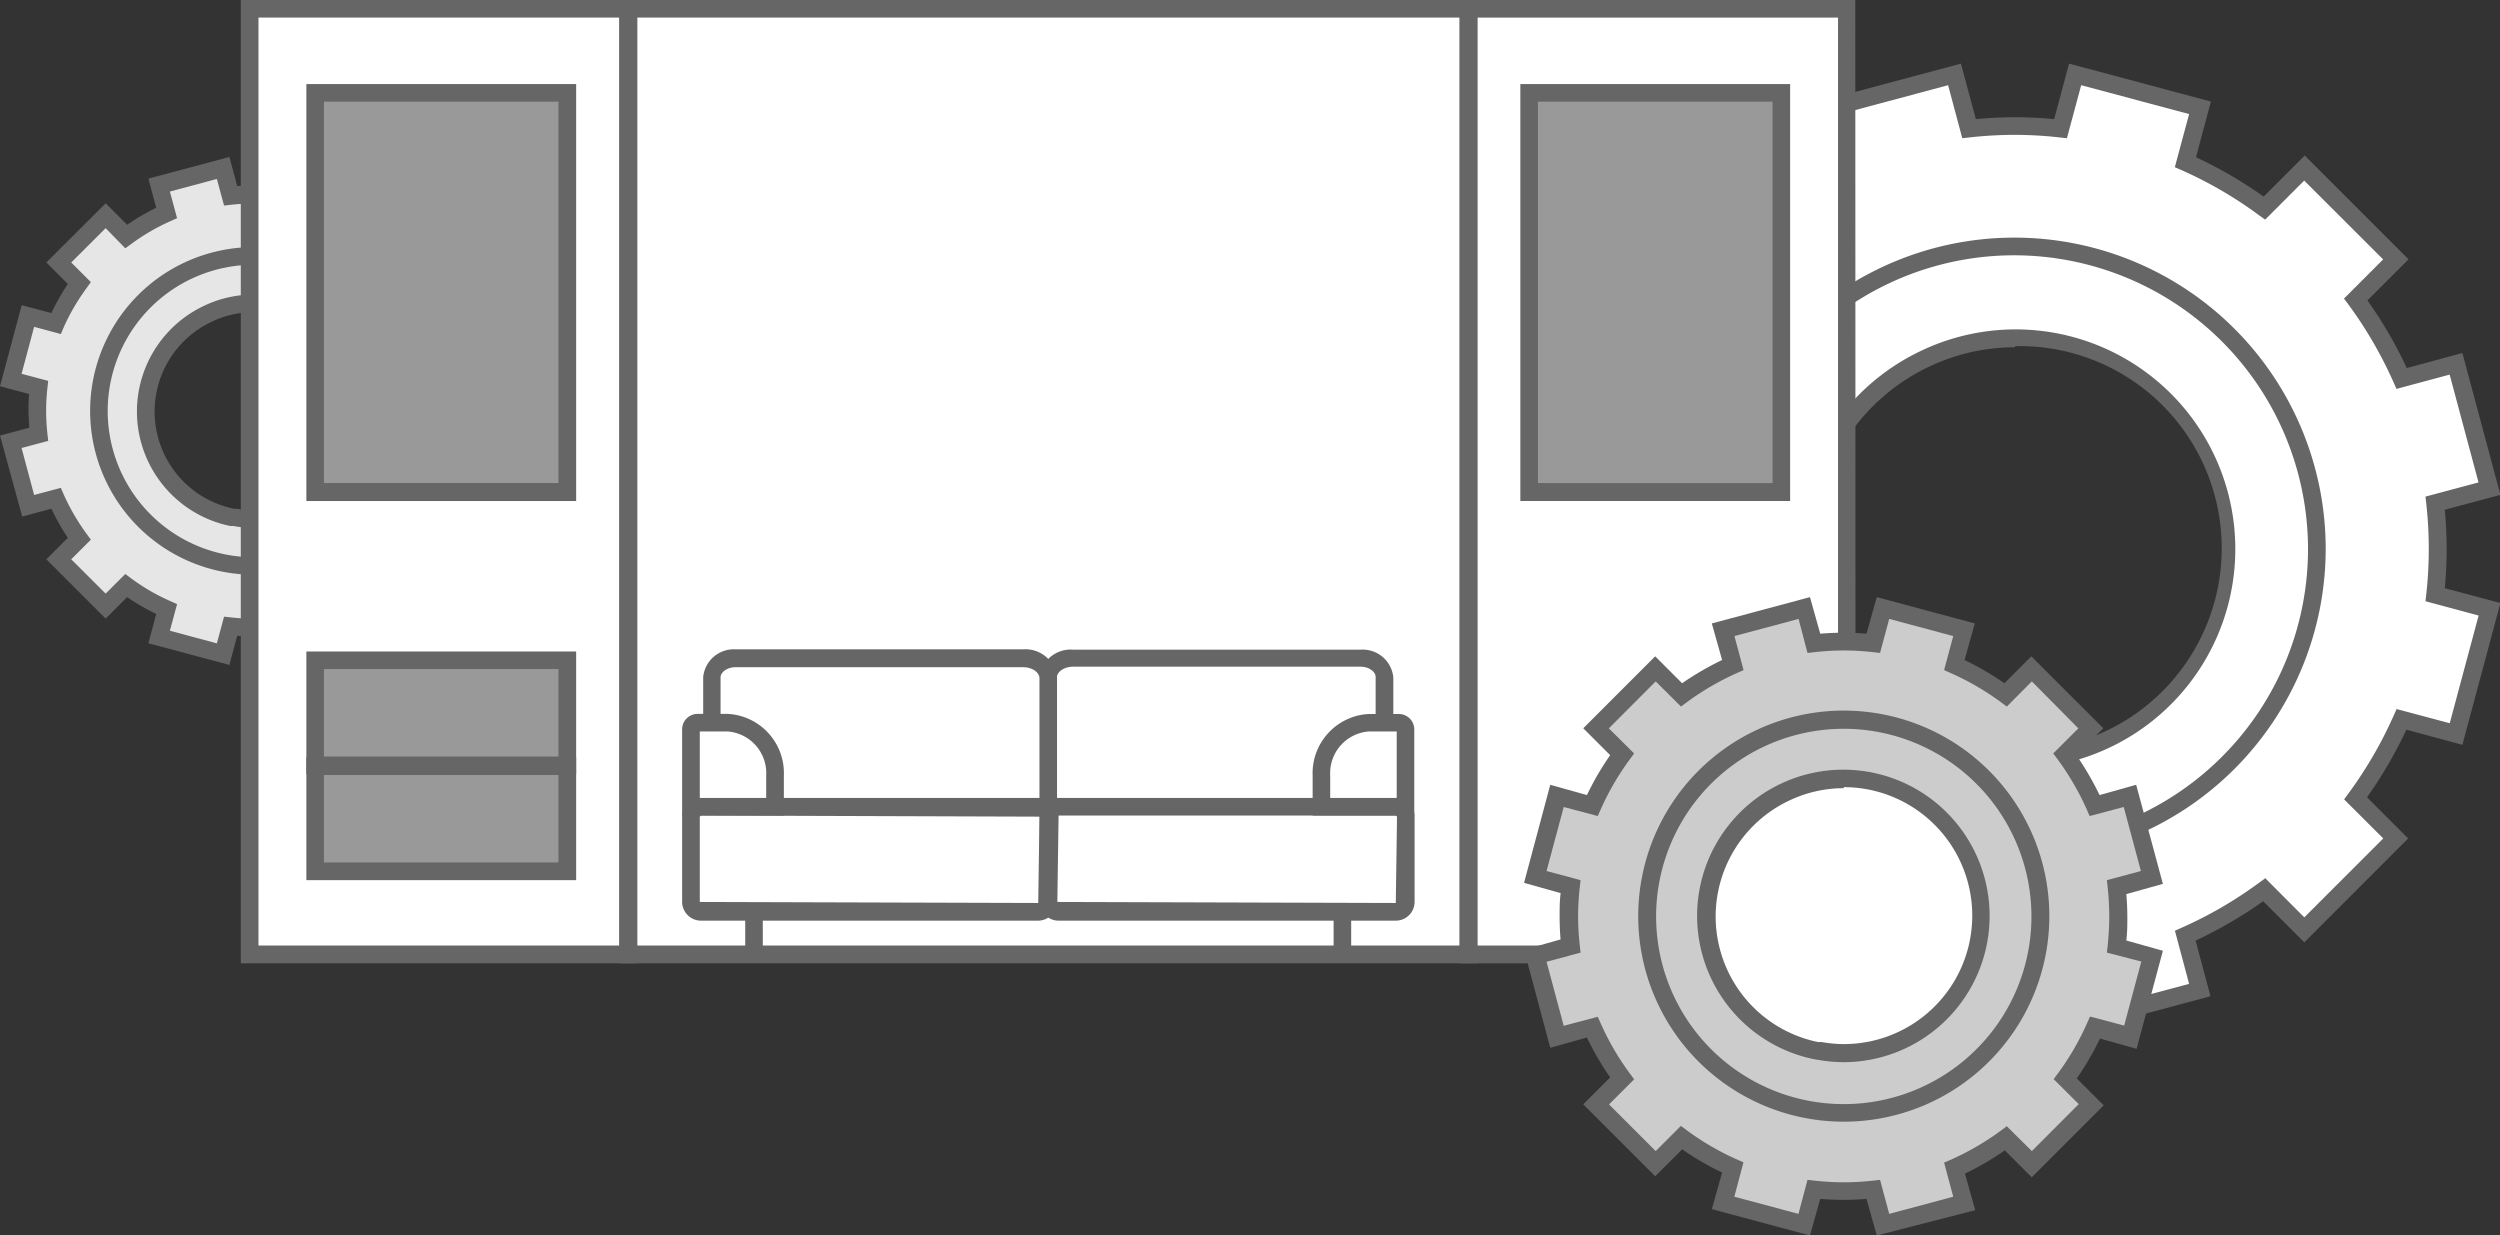 <svg xmlns="http://www.w3.org/2000/svg" viewBox="0 0 243.25 120.21"><rect x="0" y="0" width="243.25" height="120.21" fill="#333333" stroke="none"/><defs><style>.cls-1{fill:#fff;}.cls-2{fill:#666;}.cls-3{fill:#e6e6e6;}.cls-4{fill:#999;}.cls-5{fill:#ccc;}</style></defs><g id="Layer_2" data-name="Layer 2"><g id="интерфейс"><path class="cls-1" d="M237.17,53.41a41,41,0,0,0-.25-4.45l5.28-1.41L239,35.4l-5.29,1.42a41.07,41.07,0,0,0-4.47-7.68l3.89-3.9-8.89-8.89-3.89,3.9a41.39,41.39,0,0,0-7.68-4.47L214,10.49,201.89,7.24l-1.42,5.28a39.73,39.73,0,0,0-8.9,0l-1.41-5.28L178,10.49l1.42,5.29a41.07,41.07,0,0,0-7.68,4.47l-3.9-3.9L159,25.24l3.9,3.9a41.07,41.07,0,0,0-4.47,7.68L153.1,35.4l-3.25,12.15L155.13,49a39.73,39.73,0,0,0,0,8.9l-5.28,1.42,3.25,12.14L158.39,70a41.07,41.07,0,0,0,4.47,7.68L159,81.58l8.89,8.89,3.9-3.89a41.07,41.07,0,0,0,7.68,4.47L178,96.34l12.15,3.25,1.41-5.28a39.73,39.73,0,0,0,8.9,0l1.42,5.28L214,96.34l-1.41-5.29a41.39,41.39,0,0,0,7.68-4.47l3.89,3.89,8.89-8.89-3.89-3.89A40.48,40.48,0,0,0,233.65,70l5.3,1.41,3.25-12.14-5.28-1.42A40.76,40.76,0,0,0,237.17,53.41ZM196,73.94h0a20.85,20.85,0,0,1-3.56-.33c-.19,0-.39,0-.57-.09a20.53,20.53,0,1,1,4.13.42Z"/><path class="cls-2" d="M201.28,100.64l-1.45-5.41a38.8,38.8,0,0,1-7.62,0l-1.45,5.41L177,96.94l1.45-5.41a42.39,42.39,0,0,1-6.57-3.83l-4,4-10.1-10.11,4-4A42.41,42.41,0,0,1,157.91,71l-5.42,1.45-3.69-13.8,5.4-1.44c-.12-1.33-.18-2.58-.18-3.82s.06-2.49.18-3.81l-5.4-1.45,3.69-13.8,5.42,1.46a42,42,0,0,1,3.82-6.58l-4-4,10.1-10.1,4,4a41.16,41.16,0,0,1,6.57-3.83L177,9.88l13.8-3.69,1.45,5.4a40.41,40.41,0,0,1,7.62,0l1.45-5.4,13.8,3.69-1.45,5.42a41.69,41.69,0,0,1,6.58,3.83l4-4,10.1,10.1-4,4a41.57,41.57,0,0,1,3.83,6.58l5.41-1.46,3.7,13.8-5.41,1.45c.12,1.32.18,2.58.18,3.81s-.06,2.49-.18,3.82l5.41,1.44-3.7,13.8L234.14,71a42.48,42.48,0,0,1-3.83,6.58l4,4-10.1,10.11-4-4a42.48,42.48,0,0,1-6.58,3.83l1.45,5.41Zm-22.22-4.91,10.49,2.81,1.38-5.16.73.08a39.72,39.72,0,0,0,8.72,0l.73-.08,1.39,5.16L213,95.73l-1.38-5.17.67-.3a40,40,0,0,0,7.52-4.37l.6-.44,3.8,3.81,7.68-7.68-3.81-3.8.44-.6a40.5,40.5,0,0,0,4.37-7.52l.3-.67,5.17,1.38,2.81-10.48L236,58.5l.08-.73a39.72,39.72,0,0,0,0-8.72l-.08-.73,5.16-1.38-2.81-10.49-5.17,1.39-.3-.67a40.58,40.58,0,0,0-4.37-7.53l-.44-.59,3.81-3.81-7.68-7.67-3.8,3.8-.6-.43a40,40,0,0,0-7.52-4.38l-.67-.29L213,11.1,202.5,8.29l-1.39,5.16-.73-.08a38.53,38.53,0,0,0-8.72,0l-.73.08-1.38-5.16L179.06,11.1l1.39,5.17-.67.29a39.77,39.77,0,0,0-7.53,4.38l-.59.43-3.81-3.8-7.68,7.67L164,29.05l-.43.59a40.4,40.4,0,0,0-4.38,7.53l-.29.67-5.17-1.39-2.82,10.49,5.17,1.38-.08.73a39.72,39.72,0,0,0,0,8.72l.08.73-5.17,1.39,2.82,10.48L158.88,69l.29.67a40,40,0,0,0,4.38,7.52l.43.6-3.81,3.8,7.68,7.68,3.81-3.81.59.44a40.91,40.91,0,0,0,7.53,4.37l.67.3Zm17-20.94a21.32,21.32,0,0,1-3.71-.34l-.22,0-.37-.06a21.37,21.37,0,0,1-4.83-40.26A21.37,21.37,0,1,1,196,74.79Zm0-41a19.48,19.48,0,0,0-8.39,1.9,19.66,19.66,0,0,0,4.43,37l.26,0,.29,0a18.92,18.92,0,0,0,3.41.32h0a19.67,19.67,0,1,0,0-39.33Z"/><path class="cls-2" d="M196,83.7a30.29,30.29,0,1,1,30.29-30.29A30.32,30.32,0,0,1,196,83.7Zm0-58.86a28.58,28.58,0,1,0,28.57,28.57A28.61,28.61,0,0,0,196,24.84Z"/><path class="cls-3" d="M45.8,40a21.47,21.47,0,0,0-.13-2.28L48.38,37l-1.67-6.22L44,31.48a20.88,20.88,0,0,0-2.29-3.94l2-2L39.15,21l-2,2a21.77,21.77,0,0,0-3.94-2.29L34,18l-6.23-1.66L27,19a20.15,20.15,0,0,0-4.57,0l-.72-2.7L15.49,18l.72,2.71A21.77,21.77,0,0,0,12.27,23l-2-2L5.72,25.54l2,2a20.88,20.88,0,0,0-2.29,3.94l-2.71-.73L1.05,37l2.71.73a20.06,20.06,0,0,0,0,4.56L1.05,43l1.67,6.22,2.71-.72a20.8,20.8,0,0,0,2.29,3.93l-2,2L10.28,59l2-2a21.77,21.77,0,0,0,3.94,2.29L15.49,62l6.22,1.67.72-2.71a20.15,20.15,0,0,0,4.57,0l.72,2.71L34,62l-.73-2.71A21.77,21.77,0,0,0,37.16,57l2,2,4.56-4.55-2-2A20.8,20.8,0,0,0,44,48.49l2.71.72L48.38,43l-2.71-.73A21.47,21.47,0,0,0,45.8,40ZM24.72,50.5h0a10.92,10.92,0,0,1-1.83-.17l-.29,0a10.54,10.54,0,1,1,2.12.21Z"/><path class="cls-2" d="M27.12,64.7l-.76-2.84a20,20,0,0,1-3.28,0l-.76,2.84-7.88-2.11.76-2.85a22.34,22.34,0,0,1-2.83-1.64l-2.09,2.09L4.51,54.42,6.6,52.33A21.92,21.92,0,0,1,5,49.5l-2.84.76L0,42.38l2.84-.76c0-.56-.07-1.1-.07-1.64s0-1.08.07-1.64L0,37.58,2.11,29.7,5,30.46A21.92,21.92,0,0,1,6.6,27.63L4.51,25.54l5.77-5.76,2.09,2.09a21.27,21.27,0,0,1,2.83-1.65l-.76-2.84,7.88-2.11.76,2.83a22.44,22.44,0,0,1,3.28,0l.76-2.83L35,17.38l-.76,2.84a21.27,21.27,0,0,1,2.83,1.65l2.09-2.09,5.77,5.76-2.09,2.09a21.92,21.92,0,0,1,1.65,2.83l2.84-.76,2.11,7.88-2.84.76c0,.56.07,1.11.07,1.64s0,1.08-.07,1.64l2.84.76-2.11,7.88-2.84-.76a21.92,21.92,0,0,1-1.65,2.83l2.09,2.09-5.77,5.77L37.06,58.1a22.34,22.34,0,0,1-2.83,1.64L35,62.59ZM16.53,61.37,21.1,62.6,21.8,60l.73.08a20,20,0,0,0,4.38,0l.72-.08.7,2.59,4.57-1.23-.7-2.59.67-.3a19.73,19.73,0,0,0,3.78-2.19l.59-.44,1.91,1.91,3.35-3.34-1.91-1.91.43-.59a21,21,0,0,0,2.2-3.78l.29-.67,2.6.69,1.22-4.57-2.59-.69.08-.73a18.51,18.51,0,0,0,0-4.38l-.08-.73,2.59-.69L46.11,31.8l-2.59.7-.3-.68A20.57,20.57,0,0,0,41,28.05l-.43-.6,1.91-1.91L39.15,22.2l-1.91,1.91-.59-.43a19.27,19.27,0,0,0-3.78-2.2l-.67-.3.7-2.59-4.57-1.23L27.63,20l-.72-.08a20,20,0,0,0-4.38,0L21.8,20l-.7-2.59-4.57,1.23.7,2.59-.67.3a20.32,20.32,0,0,0-3.78,2.2l-.59.43L10.28,22.2,6.93,25.54l1.91,1.91-.43.6a20.57,20.57,0,0,0-2.2,3.77l-.29.68-2.6-.7L2.1,36.37l2.59.69-.08.73a20,20,0,0,0,0,4.38l.08.73-2.59.69,1.22,4.57,2.6-.69.29.67a21,21,0,0,0,2.2,3.78l.43.59L6.93,54.42l3.35,3.34,1.91-1.91.59.44a19.73,19.73,0,0,0,3.78,2.19l.67.3Zm8.19-10a10.68,10.68,0,0,1-2-.19l-.31,0a11.37,11.37,0,0,1-2.57-21.42,11.25,11.25,0,0,1,4.86-1.1,11.38,11.38,0,0,1,0,22.75Zm0-21a9.45,9.45,0,0,0-4.13.94,9.65,9.65,0,0,0,2.18,18.19l.27,0a10,10,0,0,0,1.68.15,9.66,9.66,0,1,0,0-19.32Z"/><path class="cls-2" d="M24.72,55.92A15.94,15.94,0,1,1,40.65,40,16,16,0,0,1,24.72,55.92Zm0-30.16A14.23,14.23,0,1,0,38.94,40,14.24,14.24,0,0,0,24.72,25.76Z"/><rect class="cls-1" x="142.89" y="0.86" width="36.81" height="92.02"/><path class="cls-2" d="M180.55,93.73H142V0h38.52ZM143.75,92h35.09V1.71H143.75Z"/><rect class="cls-1" x="61.1" y="0.86" width="81.79" height="92.02"/><path class="cls-2" d="M143.75,93.73H60.24V0h83.51ZM62,92H142V1.71H62Z"/><rect class="cls-1" x="24.29" y="0.86" width="36.81" height="92.02"/><path class="cls-2" d="M62,93.73H23.43V0H62ZM25.15,92H60.24V1.71H25.15Z"/><line class="cls-1" x1="73.37" y1="88.54" x2="73.37" y2="93.45"/><rect class="cls-2" x="72.51" y="88.54" width="1.71" height="4.91"/><line class="cls-1" x1="130.62" y1="93.45" x2="130.62" y2="88.54"/><rect class="cls-2" x="129.76" y="88.54" width="1.71" height="4.91"/><path class="cls-1" d="M134.71,78.35V65.87a2.11,2.11,0,0,0-2.3-1.83h-28A2.23,2.23,0,0,0,102,66V78.35"/><path class="cls-2" d="M135.57,78.35h-1.72V65.87c0-.52-.67-1-1.44-1h-28c-.86,0-1.58.49-1.58,1.08V78.35h-1.71V66a3.07,3.07,0,0,1,3.29-2.79h28a3,3,0,0,1,3.16,2.69Z"/><path class="cls-1" d="M102,78.35V66A2.22,2.22,0,0,0,99.56,64h-28a2.11,2.11,0,0,0-2.3,1.83V78.35"/><path class="cls-2" d="M102.85,78.35h-1.71V66c0-.59-.72-1.08-1.58-1.08h-28c-.77,0-1.45.46-1.45,1V78.35H68.42V65.87a3,3,0,0,1,3.16-2.69h28A3.08,3.08,0,0,1,102.85,66Z"/><path class="cls-1" d="M67.23,79.46v8.3a1,1,0,0,0,1,1H101a1,1,0,0,0,1-1v-8.3a1,1,0,0,0-1-1H68.21A1,1,0,0,0,67.23,79.46Z"/><path class="cls-2" d="M101,89.58H68.21a1.84,1.84,0,0,1-1.84-1.82v-8.3a1.84,1.84,0,0,1,1.84-1.82H101a1.83,1.83,0,0,1,1.83,1.82v8.3A1.83,1.83,0,0,1,101,89.58ZM68.21,79.35l-.12.11v8.3l32.93.1.12-8.4Z"/><path class="cls-1" d="M135.78,78.5H103a1,1,0,0,0-1,1v8.3a1,1,0,0,0,1,1h32.81a1,1,0,0,0,1-1v-8.3A1,1,0,0,0,135.78,78.5Z"/><path class="cls-2" d="M135.78,89.58H103a1.83,1.83,0,0,1-1.83-1.82v-8.3A1.83,1.83,0,0,1,103,77.64h32.81a1.83,1.83,0,0,1,1.83,1.82v8.3A1.83,1.83,0,0,1,135.78,89.58ZM103,79.35l-.12,8.41,32.93.1.12-8.4-.12-.11Z"/><path class="cls-1" d="M67.23,78.5V71a.65.65,0,0,1,.61-.68h2.94a4.91,4.91,0,0,1,4.63,5.15v3Z"/><path class="cls-2" d="M76.27,79.35h-9.9V71a1.51,1.51,0,0,1,1.47-1.54h2.94a5.77,5.77,0,0,1,5.49,6Zm-8.18-1.71h6.46V75.47a4.07,4.07,0,0,0-3.77-4.3H68.09Z"/><path class="cls-1" d="M128.58,78.5v-3a4.91,4.91,0,0,1,4.63-5.15h2.93a.65.65,0,0,1,.62.68v7.5Z"/><path class="cls-2" d="M137.61,79.35h-9.89V75.47a5.77,5.77,0,0,1,5.49-6h2.93A1.51,1.51,0,0,1,137.61,71Zm-8.18-1.71h6.47V71.17h-2.69a4.07,4.07,0,0,0-3.78,4.3Z"/><rect class="cls-4" x="148.79" y="9.04" width="24.54" height="38.85"/><path class="cls-2" d="M174.18,48.75H147.93V8.18h26.25ZM149.64,47h22.83V9.89H149.64Z"/><rect class="cls-4" x="30.66" y="9.04" width="24.54" height="38.85"/><path class="cls-2" d="M56.06,48.75H29.81V8.18H56.06ZM31.52,47H54.34V9.89H31.52Z"/><rect class="cls-4" x="30.66" y="64.25" width="24.54" height="10.22"/><path class="cls-2" d="M56.06,75.33H29.81V63.39H56.06ZM31.52,73.61H54.34V65.1H31.52Z"/><rect class="cls-4" x="30.66" y="74.56" width="24.54" height="10.22"/><path class="cls-2" d="M56.06,85.64H29.81V73.7H56.06ZM31.52,83.92H54.34V75.41H31.52Z"/><path class="cls-5" d="M206.13,89.17a27.72,27.72,0,0,0-.16-2.9l3.43-.92-2.11-7.88-3.44.92a27.27,27.27,0,0,0-2.9-5l2.53-2.52-5.78-5.78-2.53,2.53a26.09,26.09,0,0,0-5-2.9l.92-3.44-7.89-2.11-.92,3.43a26.18,26.18,0,0,0-5.78,0l-.92-3.43-7.89,2.11.92,3.44a26.4,26.4,0,0,0-5,2.9l-2.53-2.53-5.77,5.78,2.53,2.52a26.17,26.17,0,0,0-2.9,5l-3.44-.92-2.11,7.88,3.43.92a24.74,24.74,0,0,0,0,5.79l-3.43.92,2.11,7.88,3.44-.92a25.79,25.79,0,0,0,2.9,5l-2.53,2.53,5.77,5.78,2.53-2.53a27,27,0,0,0,5,2.9l-.92,3.44,7.89,2.11.92-3.43a26.18,26.18,0,0,0,5.78,0l.92,3.43,7.89-2.11-.92-3.44a26.63,26.63,0,0,0,5-2.9l2.53,2.53,5.78-5.78L201,104.93a26.86,26.86,0,0,0,2.9-5l3.44.92L209.4,93,206,92.06A27.68,27.68,0,0,0,206.13,89.17Z"/><path class="cls-2" d="M182.61,120.21l-1-3.56a26,26,0,0,1-4.5,0l-1,3.56-9.55-2.56,1-3.56a27.18,27.18,0,0,1-3.88-2.26l-2.63,2.62-7-7,2.62-2.62a27.18,27.18,0,0,1-2.26-3.88l-3.57,1-2.55-9.54,3.55-1c-.06-.78-.09-1.52-.09-2.26s0-1.47.1-2.25l-3.56-1,2.55-9.54,3.57,1a27.18,27.18,0,0,1,2.26-3.88l-2.62-2.62,7-7,2.62,2.62a28.26,28.26,0,0,1,3.89-2.26l-1-3.56,9.55-2.56,1,3.56a26,26,0,0,1,4.5,0l1-3.56,9.54,2.56-1,3.56a28.16,28.16,0,0,1,3.88,2.26l2.62-2.62,7,7-2.62,2.62a29.22,29.22,0,0,1,2.26,3.88l3.56-1L210.45,86l-3.56,1c.07.78.1,1.52.1,2.25s0,1.48-.1,2.26l3.56,1-2.56,9.54-3.56-1a28.16,28.16,0,0,1-2.26,3.88l2.62,2.62-7,7-2.62-2.62a27.18,27.18,0,0,1-3.88,2.26l1,3.56Zm-13.86-3.77,6.24,1.67.88-3.31.73.08a25,25,0,0,0,5.6,0l.73-.08.89,3.31,6.23-1.67-.89-3.32.68-.29a26.26,26.26,0,0,0,4.83-2.81l.59-.44L197.7,112l4.56-4.57L199.82,105l.44-.59a25.88,25.88,0,0,0,2.8-4.83l.3-.67,3.32.88,1.67-6.23L205,92.69l.08-.73a27.28,27.28,0,0,0,.15-2.8,27.58,27.58,0,0,0-.15-2.8l-.08-.72,3.31-.89-1.67-6.23-3.32.88-.29-.67a26.5,26.5,0,0,0-2.81-4.83l-.44-.59,2.44-2.44L197.7,66.3l-2.44,2.45-.59-.44a26,26,0,0,0-4.84-2.81l-.67-.3.89-3.31-6.23-1.67-.89,3.31-.73-.08a25,25,0,0,0-5.6,0l-.73.08L175,60.22l-6.24,1.67.89,3.31-.67.3a26.17,26.17,0,0,0-4.83,2.81l-.59.44L161.1,66.3l-4.56,4.57L159,73.31l-.43.59a25.93,25.93,0,0,0-2.81,4.83l-.3.67-3.31-.88-1.67,6.23,3.31.89-.08.72a25.18,25.18,0,0,0-.16,2.8,24.92,24.92,0,0,0,.16,2.8l.08.73-3.31.89,1.67,6.23,3.31-.88.3.67a25.93,25.93,0,0,0,2.81,4.83l.43.59-2.44,2.44L161.1,112l2.45-2.45.59.44a25.93,25.93,0,0,0,4.83,2.81l.67.29Z"/><path class="cls-1" d="M179.4,102.5h0a13.5,13.5,0,0,1-2.31-.22l-.37,0a13.34,13.34,0,1,1,2.68.27Z"/><path class="cls-2" d="M179.4,103.35a14.31,14.31,0,0,1-2.46-.22l-.39-.06a14.23,14.23,0,1,1,2.85.28Zm0-26.66a12.35,12.35,0,0,0-5.32,1.21,12.47,12.47,0,0,0,2.81,23.49l.34,0a13,13,0,0,0,2.17.2h0a12.48,12.48,0,1,0,0-25Z"/><path class="cls-2" d="M179.4,109.14a20,20,0,1,1,20-20A20,20,0,0,1,179.4,109.14Zm0-38.23a18.26,18.26,0,1,0,18.26,18.25A18.28,18.28,0,0,0,179.4,70.91Z"/></g></g></svg>
